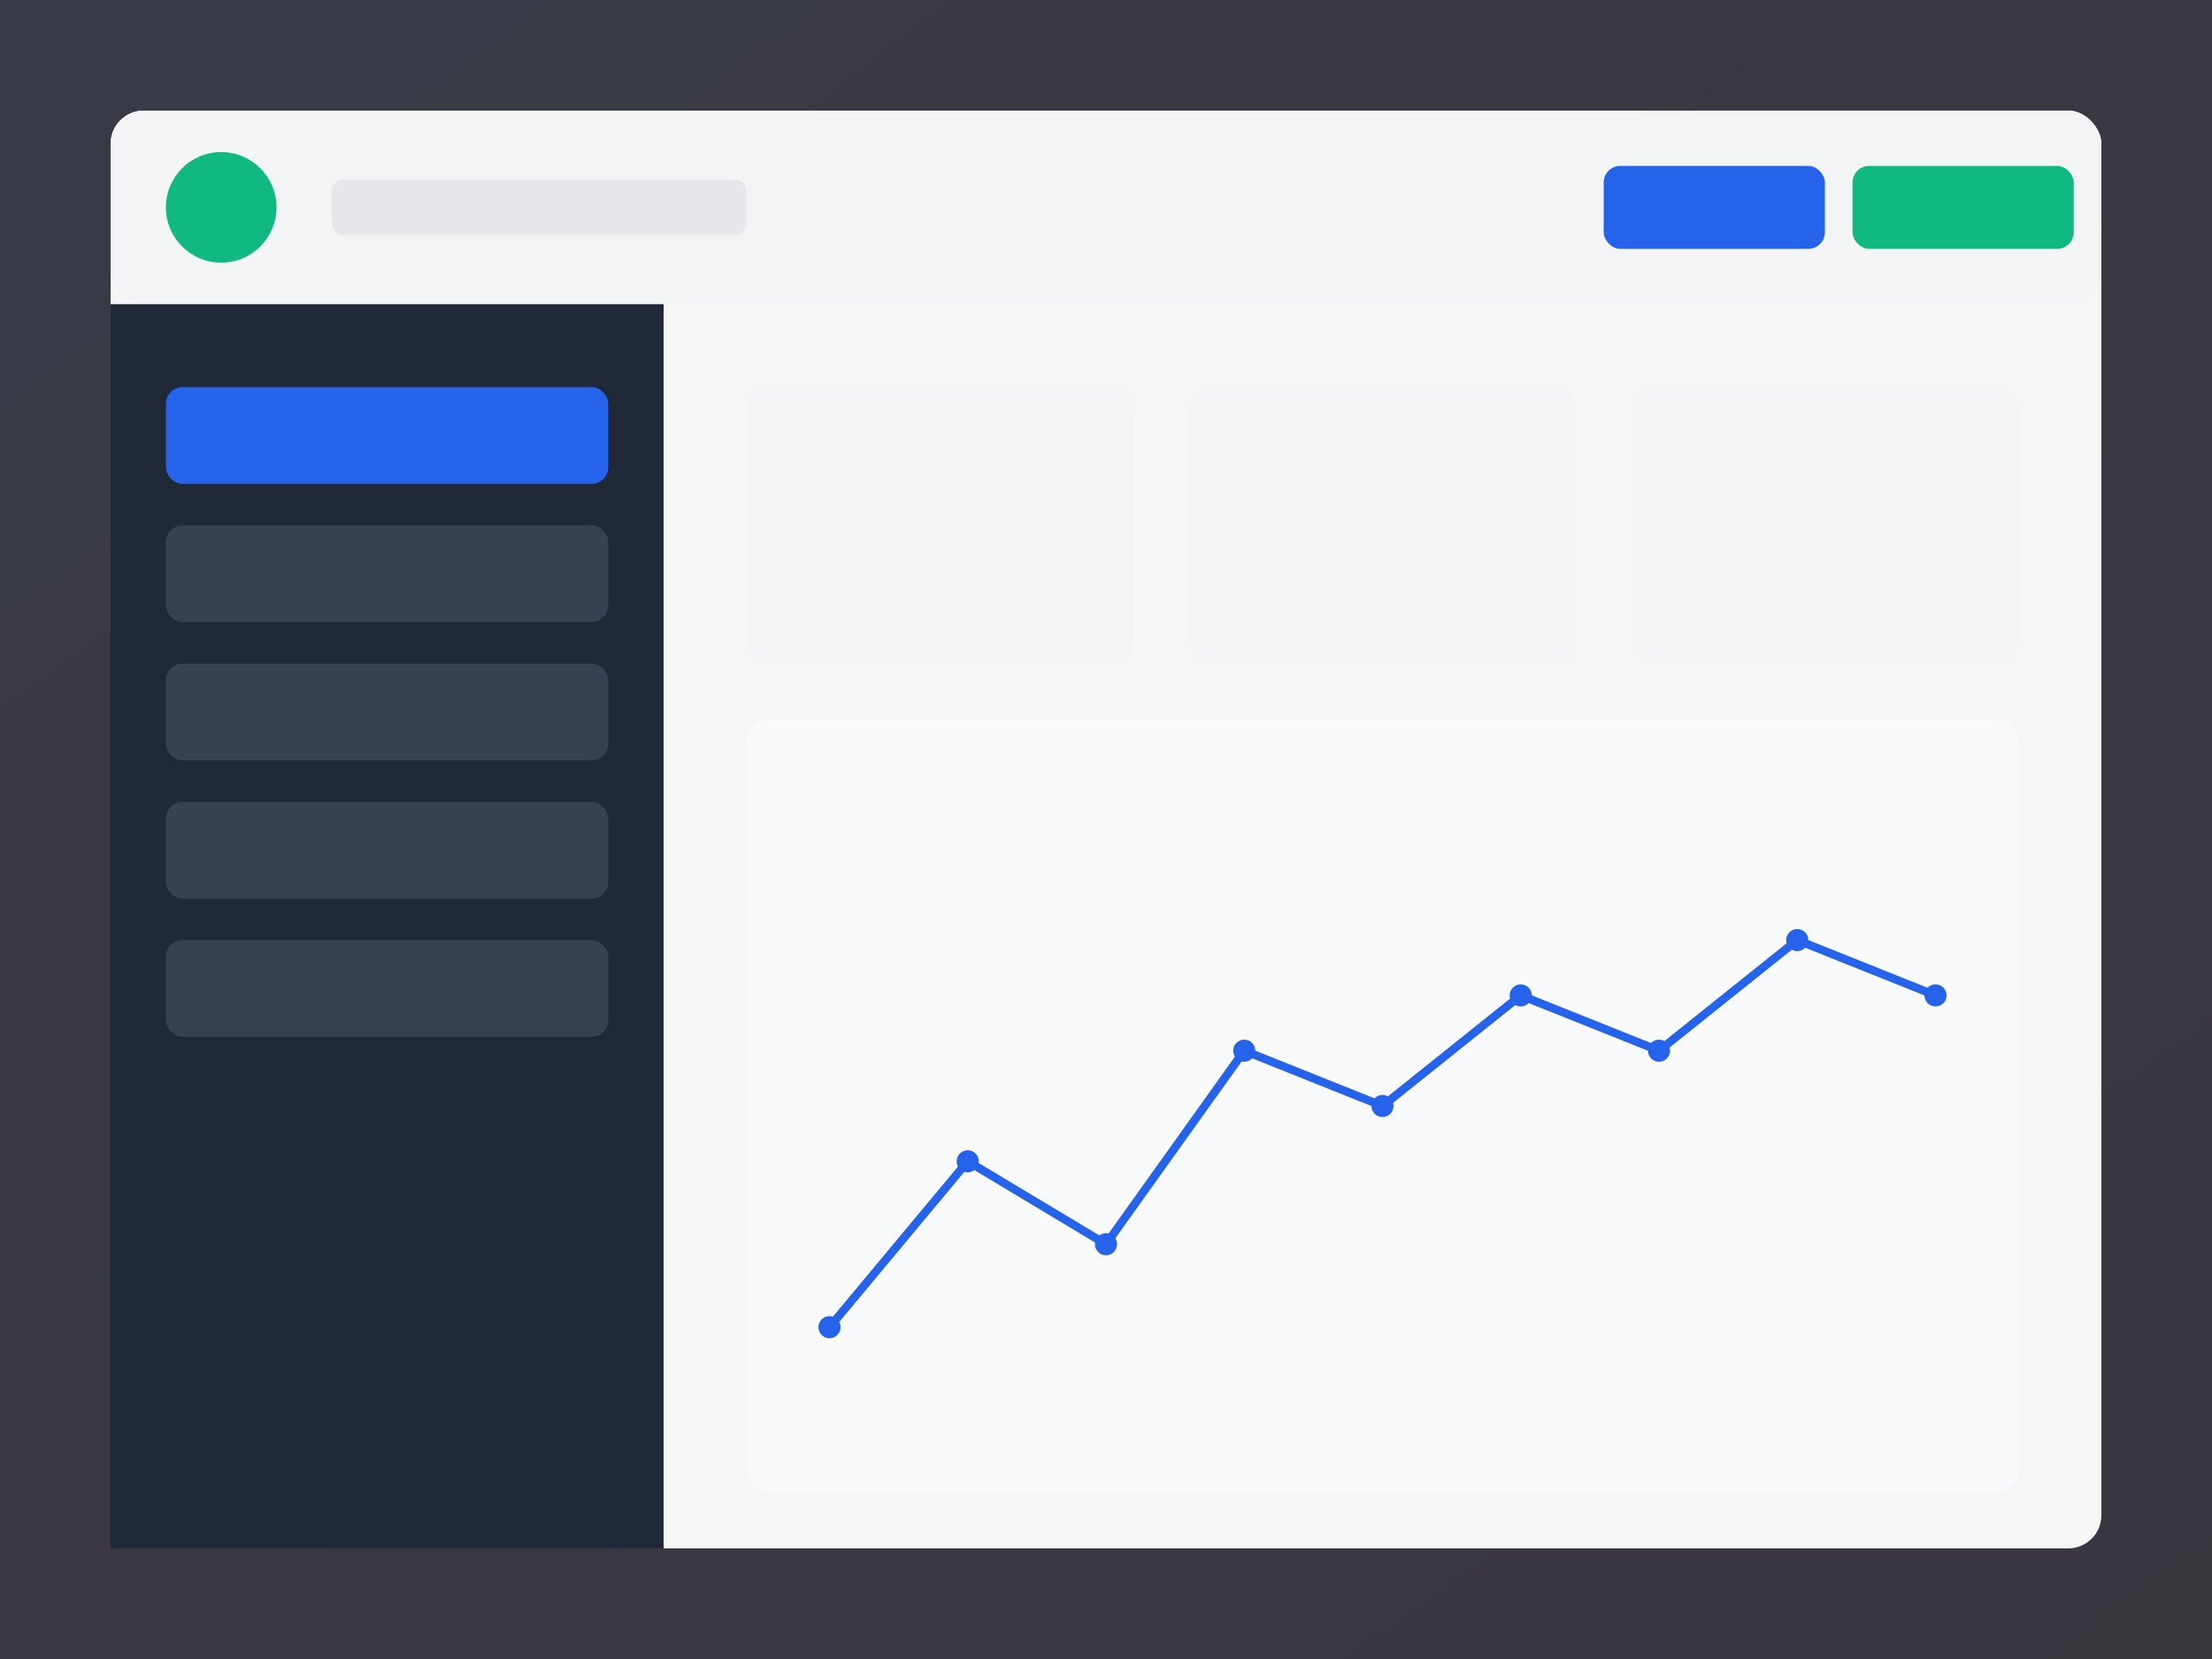 <svg xmlns="http://www.w3.org/2000/svg" viewBox="0 0 800 600" fill="none">
    <rect x="0" y="0" width="800" height="600" fill="#333333" stroke="none"/>
    <rect width="800" height="600" fill="url(#gradient1)"/>
    <rect x="40" y="40" width="720" height="520" rx="12" fill="white" opacity="0.95"/>

    <!-- Header Bar -->
    <rect x="40" y="40" width="720" height="70" rx="12" fill="#f3f4f6"/>
    <circle cx="80" cy="75" r="20" fill="#10b981"/>
    <rect x="120" y="65" width="150" height="20" rx="4" fill="#e5e7eb"/>
    <rect x="580" y="60" width="80" height="30" rx="6" fill="#2563eb"/>
    <rect x="670" y="60" width="80" height="30" rx="6" fill="#10b981"/>

    <!-- Sidebar -->
    <rect x="40" y="110" width="200" height="450" fill="#1f2937"/>
    <rect x="60" y="140" width="160" height="35" rx="6" fill="#2563eb"/>
    <rect x="60" y="190" width="160" height="35" rx="6" fill="#374151"/>
    <rect x="60" y="240" width="160" height="35" rx="6" fill="#374151"/>
    <rect x="60" y="290" width="160" height="35" rx="6" fill="#374151"/>
    <rect x="60" y="340" width="160" height="35" rx="6" fill="#374151"/>

    <!-- Main Content Area -->
    <!-- Stats Cards -->
    <rect x="270" y="140" width="140" height="100" rx="8" fill="#f3f4f6"/>
    <rect x="430" y="140" width="140" height="100" rx="8" fill="#f3f4f6"/>
    <rect x="590" y="140" width="140" height="100" rx="8" fill="#f3f4f6"/>

    <!-- Chart Area -->
    <rect x="270" y="260" width="460" height="280" rx="8" fill="#f9fafb"/>
    <path d="M300 480 L350 420 L400 450 L450 380 L500 400 L550 360 L600 380 L650 340 L700 360" stroke="#2563eb" stroke-width="3" fill="none"/>
    <circle cx="300" cy="480" r="4" fill="#2563eb"/>
    <circle cx="350" cy="420" r="4" fill="#2563eb"/>
    <circle cx="400" cy="450" r="4" fill="#2563eb"/>
    <circle cx="450" cy="380" r="4" fill="#2563eb"/>
    <circle cx="500" cy="400" r="4" fill="#2563eb"/>
    <circle cx="550" cy="360" r="4" fill="#2563eb"/>
    <circle cx="600" cy="380" r="4" fill="#2563eb"/>
    <circle cx="650" cy="340" r="4" fill="#2563eb"/>
    <circle cx="700" cy="360" r="4" fill="#2563eb"/>

    <defs>
        <linearGradient id="gradient1" x1="0%" y1="0%" x2="100%" y2="100%">
            <stop offset="0%" style="stop-color:#667eea;stop-opacity:0.1" />
            <stop offset="100%" style="stop-color:#764ba2;stop-opacity:0.1" />
        </linearGradient>
    </defs>
</svg>